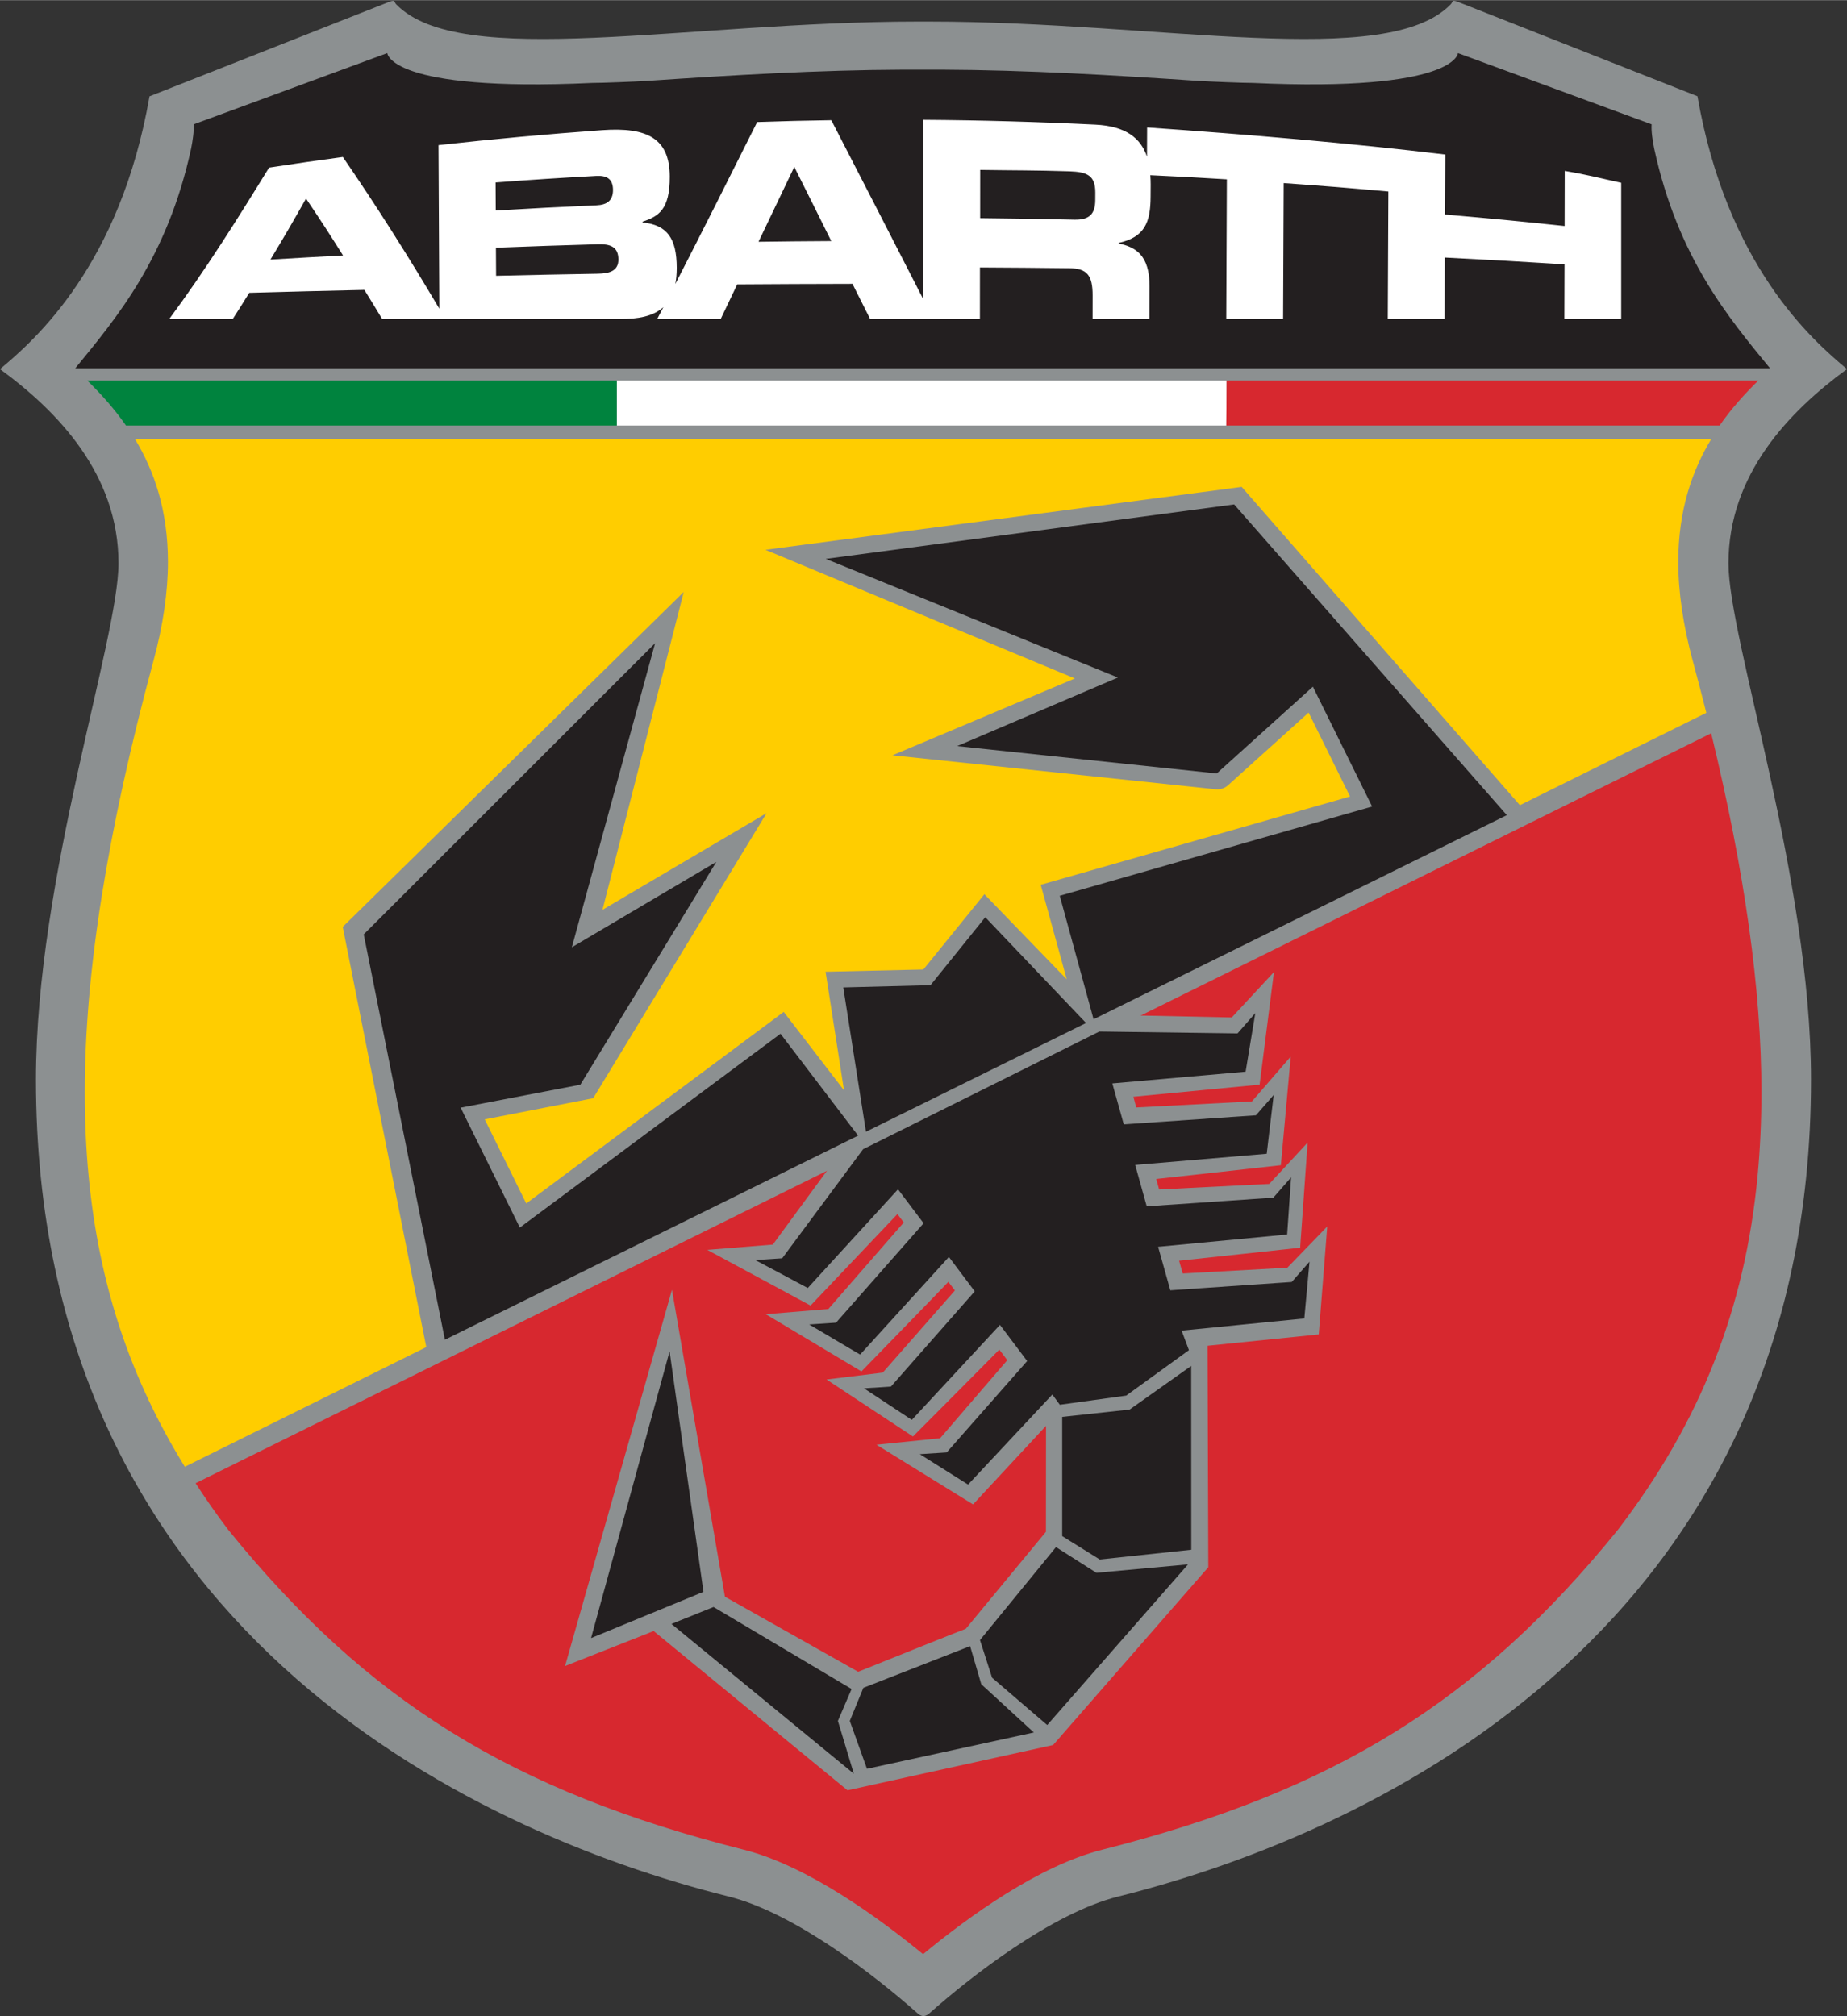 <svg xmlns="http://www.w3.org/2000/svg" viewBox="0 -0.15 443.91 484.55" width="2290" height="2500"><rect x="0" y="-0.15" width="443.91" height="484.55" fill="#333333" stroke="none"/><path d="M443.91 88.54c-8.49-7.09-28.86-24.98-35.94-65.59L350.31.23s-.83-.38-1.1-.16c-.26.23-.25.48-.53.77C333.28 16.77 279.03 5 223.2 5h-2.5C164.87 5 110.62 16.77 95.22.85c-.28-.29-.26-.54-.53-.77-.26-.22-1.1.16-1.1.16L35.93 22.97C28.86 63.57 8.49 81.45 0 88.54c13.83 10.1 28.48 25.25 28.48 46.67 0 18.33-19.84 75.82-19.84 124.08 0 130.62 103.02 180.55 166.49 196.38 15.94 3.97 35.69 19.41 45.57 28.23 0 0 .58.5 1.24.5s1.26-.5 1.26-.5c9.89-8.82 29.63-24.26 45.57-28.23 63.47-15.83 166.49-65.76 166.49-196.38 0-48.26-19.84-105.75-19.84-124.08 0-21.41 14.65-36.56 28.48-46.67z" fill="#8c9091"></path><path d="M397.56 35.5c-.36-1.82-.73-4.16-.61-5.8l-46.54-17.12s-.42 9.41-49.28 7.17c-1.85.02-10.67-.33-13.15-.49-20.16-1.36-40.95-2.61-61.87-2.7h-8.73c-20.92.08-41.71 1.34-61.87 2.7-2.48.17-11.3.51-13.15.49-48.86 2.24-49.28-7.17-49.28-7.17L46.54 29.7c.12 1.64-.24 3.98-.6 5.8-5.74 26.39-17.99 40.78-27.85 52.85h407.32c-9.87-12.07-22.11-26.46-27.85-52.85z" fill="#231f20"></path><path d="M406.83 158.63c-2.3-8.52-3.47-16.5-3.47-23.74 0-12.25 3.22-21.77 7.94-29.57H32.42c4.72 7.8 7.94 17.32 7.94 29.57 0 7.23-1.16 15.22-3.47 23.74-11.11 41.05-16.51 74.98-16.51 103.7 0 6.93.3 13.7.92 20.13 2.46 25.88 9.89 48.48 23.12 69.91L410.1 171.15c-1.03-4.1-2.11-8.26-3.26-12.51z" fill="#ffcd00"></path><path d="M47 356.33c2.46 3.78 5.05 7.52 7.89 11.24 33.39 41.19 68.14 62.74 123.9 76.86 15.34 3.87 32.56 16.47 43.06 25.1 11.27-9.3 27.93-21.28 43.06-25.11 55.75-14.11 90.51-35.68 123.95-76.91 19.85-25.96 30.51-52.99 33.56-85.05.61-6.45.92-13.22.92-20.14 0-24.54-4-52.94-12.07-86.25z" fill="#d7282f"></path><path d="M376.07 40.91c-.01 4.95-.02 8.28-.03 13.23-11.47-1.21-17.22-1.76-28.73-2.76.03-5.56.04-8.86.06-14.42-22.97-2.75-47.7-4.85-71.67-6.51-.02 2.81-.02 4.22-.03 7.03-1.5-4.47-5.09-7.36-12.44-7.71-13.77-.67-27.55-1.06-41.34-1.15 0 14.34-.02 28.7-.03 43.04-7.34-14.33-14.67-28.65-22.06-42.95-7.13.11-10.69.2-17.82.44-6.5 13.01-13.05 26-19.67 38.93.22-1.15.34-2.44.34-3.91-.02-7-2.25-10.3-8.22-10.88v-.19c3.82-1.26 6.58-2.88 6.54-10.84-.02-9.11-5.33-11.94-16.24-11.16-13.13.94-26.25 2.14-39.34 3.6l.2 39.32C98.23 61.57 90.53 49.37 82.4 37.55c-7.1.96-10.64 1.48-17.73 2.56C57 52.57 49.3 64.85 40.67 76.5h15.26c1.6-2.47 2.4-3.74 3.98-6.3 11.07-.31 16.61-.45 27.67-.7 1.71 2.76 2.56 4.16 4.27 7h57.24c4.26 0 7.91-.63 10.35-2.86-.59 1.15-.89 1.72-1.49 2.86h15.26c1.59-3.32 2.39-4.99 3.98-8.34 11.08-.07 16.61-.1 27.69-.12 1.7 3.38 2.56 5.08 4.25 8.46h26.38c0-4.96 0-7.43.01-12.39 8.6.05 12.91.08 21.5.18 4.24.05 5.6 1.68 5.58 6.59 0 2.25 0 3.37-.01 5.62h13.67c0-3.13 0-4.69.02-7.82.03-7.56-3.35-9.48-7.42-10.34v-.13c6.29-1.41 7.66-4.97 7.68-11.13 0-1.17.02-1.75.02-2.92 0-.77-.03-1.51-.09-2.23 7.36.34 11.04.54 18.39.99-.06 13.43-.09 20.14-.14 33.57h13.66c.06-13.07.08-19.6.14-32.67 10.06.72 15.1 1.12 25.16 2.03-.06 12.26-.09 18.38-.14 30.64h13.65c.03-5.91.04-8.87.07-14.77 11.52.59 17.26.91 28.76 1.63-.02 5.26-.02 7.88-.04 13.14h13.66V43.75c-5.02-1.08-8.14-1.96-13.59-2.85zM65 62.21c3.42-5.68 5.14-8.62 8.55-14.67 3.55 5.27 5.34 8.02 8.9 13.68-6.98.37-10.47.57-17.45.99zm54.12-18.54c9.67-.72 14.52-1.03 24.19-1.57 2.53-.14 4.01.73 4.02 3.37 0 2.58-1.46 3.59-3.99 3.7-9.68.43-14.52.68-24.19 1.25-.02-2.7-.02-4.05-.04-6.75zm24.6 21.94c-9.8.17-14.7.27-24.49.5-.02-2.7-.02-4.05-.04-6.75 9.8-.38 14.7-.54 24.5-.83 2.95-.08 4.92.56 4.94 3.65.01 2.65-1.95 3.38-4.9 3.43zm38.58-7.68c3.44-7.16 5.16-10.76 8.6-17.99 3.55 7.09 5.34 10.66 8.89 17.82-6.99.04-10.49.08-17.49.17zm80.94-10.09c0 3.36-1.36 4.87-5.06 4.78-9.05-.2-13.57-.28-22.61-.37 0-4.81 0-7.12.01-11.59 8.56.13 12.84.06 21.39.33 4.33.14 6.29.99 6.28 5.12 0 .62 0 1.1-.01 1.72z" fill="#fff"></path><path d="M184.04 132l74.29 30.89c-2.2.93-43.83 18.47-43.83 18.47l77.68 8.17c1.08.12 2.16-.23 2.96-.96 0 0 16.79-15.16 19.37-17.48.54 1.09 9.46 19.15 9.96 20.18-1.2.34-74.34 21.22-74.34 21.22s5.33 19.37 6.25 22.72c-2.49-2.57-19.79-20.45-19.79-20.45s-14.36 17.72-14.67 18.09l-23.5.54s3.89 24.96 4.43 28.49c-2.12-2.75-14.49-18.84-14.49-18.84s-60.88 45.3-61.88 46.04c-.52-1.04-9.42-19.07-9.98-20.21 1.29-.25 26.07-5.08 26.07-5.08l41.67-68.52s-37.38 22.03-39.44 23.24c.61-2.38 19.53-76.41 19.53-76.41l-81.96 80.51 20.96 105.42s92.05-45.45 95.77-47.28c-1.79 2.44-13.08 17.85-13.36 18.22-.46.04-15.76 1.27-15.76 1.27l24.83 13.39s20.05-21.14 20.88-22c.44.58 1.2 1.59 1.52 2.02-.53.6-17.85 20.5-18.12 20.81-.41.03-15.03 1.25-15.03 1.25l22.98 13.75s20.07-20.62 20.89-21.53c.33.44 1.26 1.67 1.57 2.07-.51.58-17.06 19.44-17.33 19.74-.39.05-13.52 1.66-13.52 1.66l20.77 13.7s19.93-20.01 20.75-20.89c.48.64 1.57 2.09 1.92 2.55-.53.61-15.87 18.45-16.14 18.76-.41.04-15.29 1.56-15.29 1.56l23.2 14.34s15.89-17.11 17.54-18.88c0 2.37-.02 25.11-.02 25.47-.24.29-19.24 23.3-19.25 23.3-.02-.06-24.57 9.81-25.88 10.34-.43-.24-32.02-18.04-32.02-18.04l-12.73-73.77-25.69 90.42 21.29-8.4c.48.39 46.59 38.28 46.59 38.28l49.42-10.89 37.29-42.73s-.18-52.3-.18-53.23c.92-.1 26.73-2.72 26.73-2.72l2.04-25.95s-9.34 9.64-9.6 9.91c-.39.02-24.31 1.33-25.13 1.39-.16-.56-.65-2.29-.87-3.07 1.21-.11 29.09-3.13 29.09-3.13l1.79-25.27s-8.96 9.69-9.22 9.94c-.37.03-25.68 1.28-26.46 1.33-.15-.55-.6-2.18-.7-2.52 1.2-.11 29.95-3.31 29.95-3.31l2.37-26.11s-9.06 10.49-9.33 10.78c-.39.03-26.98 1.39-27.8 1.45-.16-.61-.68-2.54-.68-2.58 1.2-.1 30.33-2.9 30.33-2.9l3.45-27.07s-9.82 10.58-10.14 10.92c-.43 0-19.01-.41-22.56-.48 3.7-1.83 94.89-47.02 94.89-47.02l-69.95-80.03-114.39 15.11z" fill="#8c9091"></path><g fill="#231f20"><path d="M255.29 340.38l16.2-1.75 14.8-10.49.02 44.18-22 2.34-9.02-5.62z"></path><path d="M253.8 371.68l9.71 6.18 22.02-2.02-33.84 38.61-13.25-11.37-2.91-9.05z"></path><path d="M233.16 395.48l2.68 9.16 12.64 11.6-40.11 8.73-4.13-11.51 3.26-7.95z"></path><path d="M204.67 405.79l-3.29 7.67 3.83 12.69-43.83-36 10.11-4.07zM187.59 248.29l-62.65 46.59-14.23-28.82 28.77-5.52 32.68-53.55-34.72 20.52 20.01-73.1-70.03 70 19.51 97.43 99.31-49.06zM254.7 215.13l75.08-21.45-14.24-28.81-23.11 20.86-62.39-6.58 38.64-16.48-70.21-28.52 98.14-13.09 65.54 74.69-99.32 49.06zM236.8 220.29l-13.16 16.33-20.97.54 5.46 34.68 52.89-26.13zM314.73 303.08l-4.28 4.88-29.17 2-2.94-10.46 31.01-2.95.95-13.74-4.27 4.88-30.42 2.08-2.78-9.95 31.61-2.68 1.68-14.13-4.27 4.88-31.76 2.18-2.75-9.84 32.03-2.82 2.33-14.08-4.27 4.88-33.21-.45-56.78 28.28-19.45 26.23-6.46.42 12.61 6.72 21.69-23.73 6.15 8.16-21.04 23.9-6.46.43 12.24 7.24 21.34-23.47 6.21 8.27-20.14 22.89-6.48.42 11.5 7.58 21.18-22.83 6.54 8.69-19.34 21.97-6.46.42 11.6 7.3 20.25-21.64 1.8 2.46 15.95-2.2 15.08-10.92-1.76-4.7 29.49-2.92zM169.07 382.43l-27.01 11.12 18.87-68.91z"></path></g><path d="M294.8 91.26H148.24v10.84h146.49z" fill="#fff"></path><path d="M422.62 91.26H294.8l-.07 10.84h118.56c2.82-4.05 6.02-7.61 9.33-10.84z" fill="#d7282f"></path><path d="M148.24 91.26H20.95c3.32 3.23 6.51 6.79 9.33 10.84h117.96z" fill="#00833e"></path></svg>